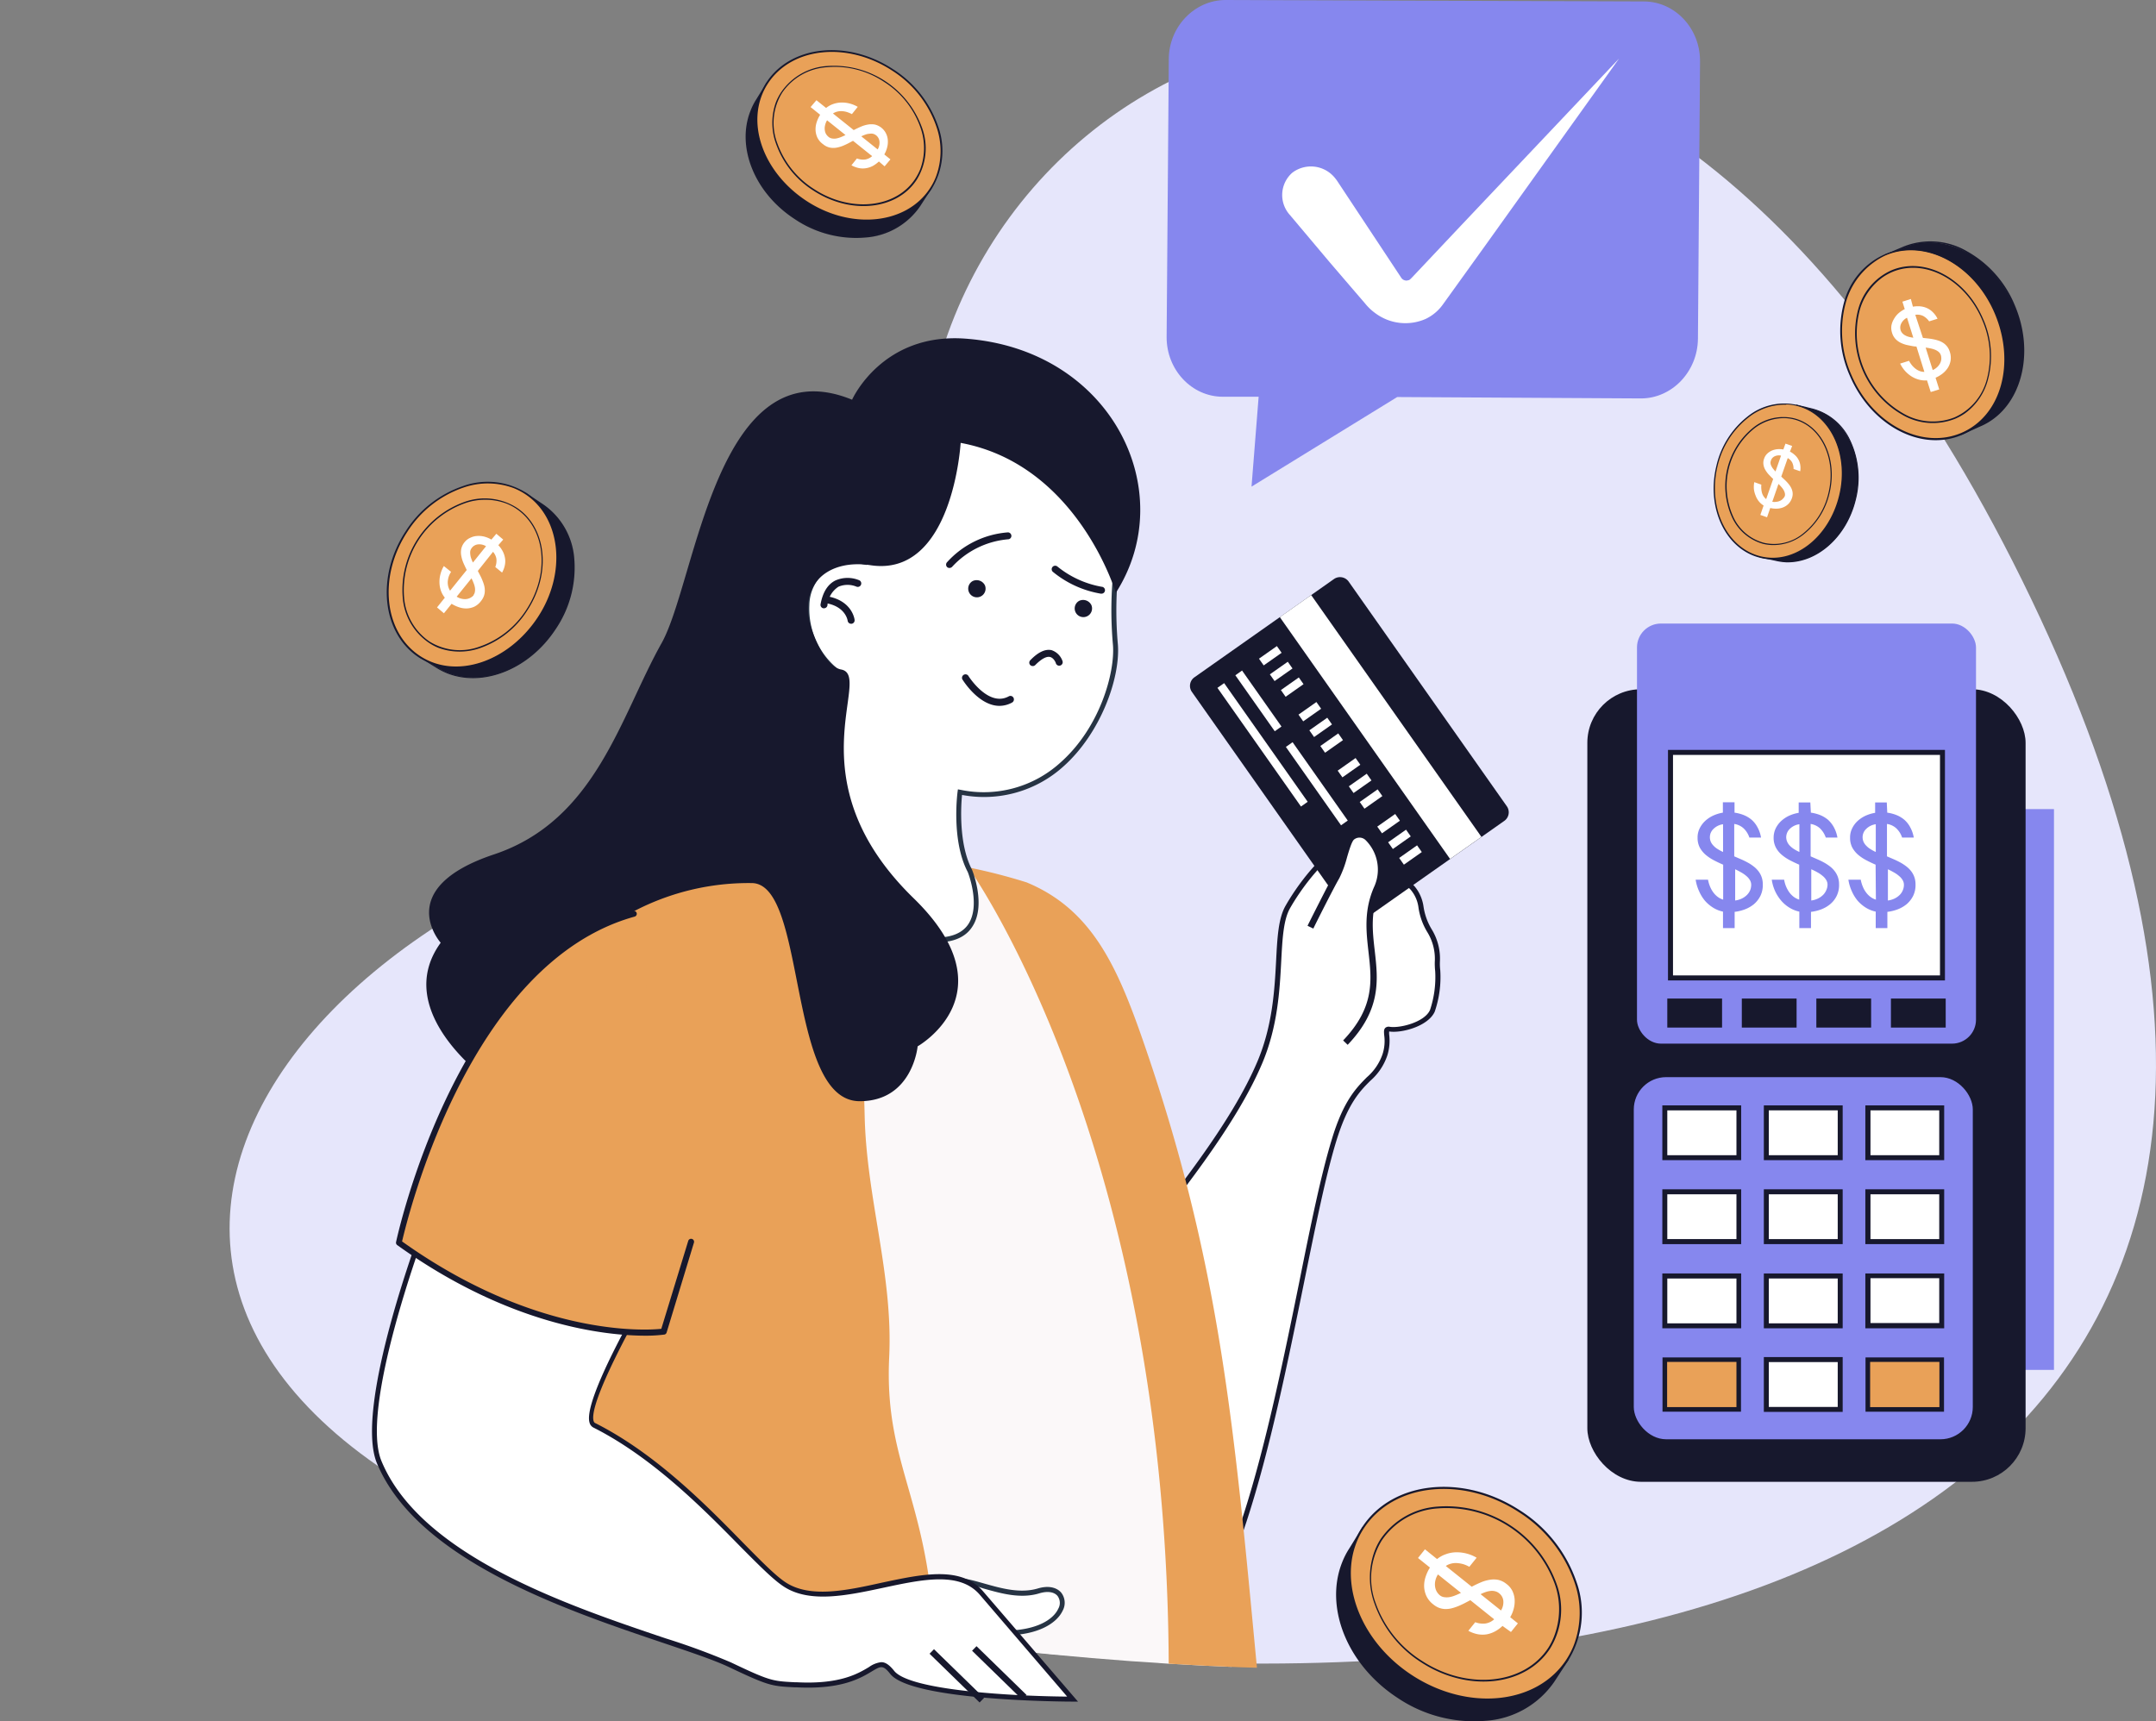 <?xml version="1.0" encoding="utf-8"?>
<svg xmlns="http://www.w3.org/2000/svg" id="Layer_1" viewBox="0 0 370 295.48">
  <rect x="0" y="0" width="370" height="295.48" fill="#808080" stroke="none"/>
  <defs>
    <clipPath id="clip-path">
      <path d="M76.64,52.72c-13.43,60.74,15.1,54.94-42,81.61C-39.69,169,6.2,264,167.05,282.56c148.06,17.13,227.87-19.32,160.3-160.22S92-16.69,76.64,52.72Z" style="fill:none"/>
    </clipPath>
  </defs>
  <path d="M72.32,112.21c-3.9-4.75-3.94-12.59.34-19.11s11.39-9.55,17.27-7.94l.3-.45L93.1,86.6c6.25,4.1,7.21,13.65,2.16,21.35s-14.2,10.6-20.44,6.5L72,112.7Z" style="fill:#17182d"/>
  <path d="M74.75,114.55l-2.92-1.81.34-.53c-4-4.9-3.82-12.77.39-19.17s11.27-9.63,17.32-8l.31-.49,3,2a12.43,12.43,0,0,1,5.37,9.41A18.79,18.79,0,0,1,95.36,108c-4.56,6.95-12.48,10-18.6,7.59A11.67,11.67,0,0,1,74.75,114.55ZM90,85.3l-.08,0c-6-1.64-13,1.6-17.15,7.89s-4.3,14.14-.34,19l0,.07-.3.47,2.72,1.69c6.18,4,15.28,1.15,20.29-6.48A18.57,18.57,0,0,0,98.3,95.94,12.16,12.16,0,0,0,93,86.7l-2.78-1.83Z" style="fill:#17182d"/>
  <path d="M69.78,91.21c-5,7.7-4,17.39,2.21,21.49s15.35,1,20.4-6.64,4.08-17.25-2.16-21.35S74.83,83.52,69.78,91.21Z" style="fill:#e9a158"/>
  <path d="M73.89,113.85a11.55,11.55,0,0,1-2-1c-6.36-4.17-7.37-13.9-2.26-21.68h0a18.83,18.83,0,0,1,9.85-7.74A12.46,12.46,0,0,1,90.3,84.59c6.3,4.14,7.29,13.8,2.21,21.55C87.91,113.14,80,116.27,73.89,113.85ZM88.17,83.79a12.69,12.69,0,0,0-8.57-.12,18.54,18.54,0,0,0-9.7,7.62h0c-5,7.65-4.05,17.21,2.17,21.3s15.17,1,20.2-6.61,4-17.1-2.12-21.15A11,11,0,0,0,88.17,83.79Z" style="fill:#17182d"/>
  <path d="M71.79,92.55c-4.14,6.31-3.3,14.28,1.82,17.65s12.61.86,16.75-5.46,3.36-14.17-1.77-17.54S75.94,86.23,71.79,92.55Z" style="fill:#e9a158"/>
  <path d="M73.55,110.29a10.31,10.31,0,0,1-4.44-7.8A16.06,16.06,0,0,1,79.79,86.13a10.24,10.24,0,0,1,8.86,1c5.18,3.4,6,11.34,1.81,17.7a15.68,15.68,0,0,1-8.07,6.41,10.48,10.48,0,0,1-7.19-.06A8.63,8.63,0,0,1,73.55,110.29Zm6.31-23.94a15.86,15.86,0,0,0-10.52,16.12,10.12,10.12,0,0,0,4.34,7.63,9.85,9.85,0,0,0,8.64.89,15.47,15.47,0,0,0,8-6.32c4.1-6.25,3.32-14-1.75-17.37a9.27,9.27,0,0,0-1.62-.85A10.46,10.46,0,0,0,79.86,86.35Z" style="fill:#17182d"/>
  <path d="M85.52,93.58a4.69,4.69,0,0,1,.73,1,3.91,3.91,0,0,1,.4,1.13,3.28,3.28,0,0,1,0,1.25,4.11,4.11,0,0,1-.49,1.32L85,97.33a3,3,0,0,0,.19-1.41,2.4,2.4,0,0,0-.58-1.2L82,98l.45.87a7.61,7.61,0,0,1,.39.88,5.86,5.86,0,0,1,.28.87,3.53,3.53,0,0,1,.08.86,2.66,2.66,0,0,1-.16.84,3,3,0,0,1-.47.82,3.24,3.24,0,0,1-1.18,1,3.43,3.43,0,0,1-1.32.3,3.88,3.88,0,0,1-1.34-.22,5.78,5.78,0,0,1-1.23-.58l-1.32,1.63L75,104.26l1.34-1.67a4,4,0,0,1-.67-1.19,4.54,4.54,0,0,1-.25-1.37,5.09,5.09,0,0,1,.16-1.44,5.34,5.34,0,0,1,.59-1.43l1.24,1A3.74,3.74,0,0,0,77,99a3.82,3.82,0,0,0-.16.86,3,3,0,0,0,.08.8,2.5,2.5,0,0,0,.32.73l2.86-3.55c-.21-.41-.4-.82-.58-1.23a5.56,5.56,0,0,1-.36-1.21,3.16,3.16,0,0,1,0-1.19,2.7,2.7,0,0,1,.57-1.15,2.56,2.56,0,0,1,1-.76A3,3,0,0,1,81.87,92a4,4,0,0,1,1.24.11,4.64,4.64,0,0,1,1.22.51l.85-1,1.18,1ZM81,94a1.5,1.5,0,0,0-.29.56,2,2,0,0,0,0,.61,2.91,2.91,0,0,0,.15.67,6.94,6.94,0,0,0,.3.72l2.25-2.8a2.2,2.2,0,0,0-1.35-.32A1.53,1.53,0,0,0,81,94Zm.25,8.15a1.19,1.19,0,0,0,.25-.59,2.15,2.15,0,0,0,0-.71,3.59,3.59,0,0,0-.23-.78,6.33,6.33,0,0,0-.36-.8l-2.54,3.15a2.73,2.73,0,0,0,.84.35,2.43,2.43,0,0,0,.8.06,2,2,0,0,0,.7-.21A2,2,0,0,0,81.29,102.17Z" style="fill:#fff"/>
  <path d="M159.9,66.87c-13.43,60.74-11.25,56.26-68.4,82.93C17.22,184.47,6.2,264,167.05,282.56c148.06,17.13,249.11-38.84,181.54-179.73S175.25-2.55,159.9,66.87Z" style="fill:#e6e6fb"/>
  <g style="clip-path:url(#clip-path)">
    <path d="M245.31,159.72c-1.87-3.15-1.07-4.65-2.36-6.6s-2.28-2.18-7.85-1a13.37,13.37,0,0,0-6,2.82s2.11-5.68,5.83-6.73c3.41-1,8.79-4.4,8.06-7.81-.45-2-5.76,1.13-8.09,2-6.23,2.37-11.17,8.52-13.89,13.31s-.1,15.51-4.78,26.62c-7.2,17.11-28.27,38.48-39.42,55.45-5.75,8.73,8.87,48.23,21.86,45.54,17-3.51,23.68-66,30.29-87.58,3.37-11,7.13-9.63,8.76-14.7.94-2.93-.4-4.57.76-4.39,1.86.29,6.3-.77,7.37-3.16a18.24,18.24,0,0,0,.92-6.86C246.47,164.8,247.19,162.88,245.31,159.72Z" style="fill:#fff"/>
    <path d="M197.35,283.87c-3.73,0-7.72-3-11.65-8.8-7.54-11.09-13.39-31.29-9.28-37.54,4.24-6.45,9.8-13.4,15.7-20.76,9.46-11.82,19.24-24.05,23.69-34.61,2.6-6.19,2.93-12.34,3.19-17.28.2-3.87.37-7.21,1.61-9.39,1.38-2.44,6.49-10.6,14.11-13.5.52-.2,1.22-.53,2-.88,2.84-1.33,4.93-2.23,6-1.68a1.17,1.17,0,0,1,.64.85c.85,3.91-5.12,7.4-8.36,8.31-2.32.66-4,3.31-4.87,5a14.88,14.88,0,0,1,4.87-1.93c5.61-1.16,6.85-1,8.3,1.21a7,7,0,0,1,1,2.77,10.5,10.5,0,0,0,1.39,3.86,9.64,9.64,0,0,1,1.42,5.57,8.93,8.93,0,0,0,.06,1.48,18.28,18.28,0,0,1-.95,7.1c-1.14,2.54-5.75,3.73-7.82,3.4h0a3.45,3.45,0,0,0,0,.53,8.45,8.45,0,0,1-.31,3.57,10,10,0,0,1-2.94,4.38c-1.71,1.71-3.83,3.84-5.82,10.32-1.78,5.8-3.53,14.42-5.56,24.4-5.52,27.11-12.39,60.85-25.05,63.47A7.18,7.18,0,0,1,197.35,283.87Zm44.57-143.75c-1.11,0-3.33,1-4.87,1.77-.76.35-1.47.69-2,.9-7.35,2.79-12.32,10.75-13.67,13.12-1.13,2-1.3,5.25-1.5,9-.26,5-.59,11.24-3.25,17.57-4.5,10.67-14.32,22.95-23.82,34.81-5.88,7.35-11.43,14.29-15.65,20.7-3.58,5.45,1.36,24.94,9.27,36.59,4.15,6.12,8.47,9.06,12.15,8.3,12.12-2.5,19.21-37.35,24.39-62.8,2-10,3.79-18.65,5.58-24.48,2-6.69,4.26-8.9,6-10.67a9.18,9.18,0,0,0,2.72-4,7.36,7.36,0,0,0,.28-3.23c-.05-.58-.09-1,.2-1.28a.89.89,0,0,1,.76-.17c1.74.27,6-.79,6.91-2.91a17.81,17.81,0,0,0,.88-6.62,12.32,12.32,0,0,1-.07-1.61,8.74,8.74,0,0,0-1.3-5.14h0a11.19,11.19,0,0,1-1.49-4.13,5.86,5.86,0,0,0-.86-2.45c-1.13-1.73-1.9-2-7.4-.86a13.13,13.13,0,0,0-5.83,2.72L228,156.46l.63-1.7c.09-.24,2.23-5.89,6.11-7,3.59-1,8.39-4.37,7.76-7.31a.33.33,0,0,0-.19-.26A.92.92,0,0,0,241.92,140.12Z" style="fill:#17182d"/>
    <path d="M231.69,157.32l-27.14-38.55a1.8,1.8,0,0,1,.44-2.52l23.94-16.86a1.82,1.82,0,0,1,2.52.44l27.14,38.56a1.8,1.8,0,0,1-.44,2.52l-23.94,16.85A1.8,1.8,0,0,1,231.69,157.32Z" style="fill:#17182d"/>
    <rect height="6.58" style="fill:#fff" transform="rotate(54.86 236.941 124.777)" width="50.76" x="211.57" y="121.5"/>
    <rect height="3.76" style="fill:#fff" transform="rotate(54.86 228.541 127.535)" width="1.41" x="227.84" y="125.67"/>
    <rect height="3.76" style="fill:#fff" transform="rotate(54.87 226.648 124.843)" width="1.41" x="225.95" y="122.97"/>
    <rect height="3.76" style="fill:#fff" transform="rotate(54.85 224.768 122.186)" width="1.41" x="224.05" y="120.28"/>
    <rect height="3.76" style="fill:#fff" transform="rotate(54.88 219.88 115.233)" width="1.41" x="219.18" y="113.37"/>
    <rect height="3.76" style="fill:#fff" transform="rotate(54.88 217.99 112.559)" width="1.41" x="217.29" y="110.67"/>
    <rect height="3.76" style="fill:#fff" transform="rotate(54.85 221.772 117.92)" width="1.41" x="221.08" y="116.06"/>
    <rect height="3.76" style="fill:#fff" transform="rotate(54.84 242.066 146.745)" width="1.41" x="241.37" y="144.88"/>
    <rect height="3.76" style="fill:#fff" transform="rotate(54.85 240.168 144.061)" width="1.41" x="239.47" y="142.19"/>
    <rect height="3.76" style="fill:#fff" transform="rotate(54.88 238.294 141.396)" width="1.41" x="237.58" y="139.5"/>
    <rect height="3.76" style="fill:#fff" transform="rotate(54.88 233.413 134.467)" width="1.41" x="232.71" y="132.58"/>
    <rect height="3.76" style="fill:#fff" transform="rotate(54.84 231.513 131.756)" width="1.41" x="230.82" y="129.89"/>
    <rect height="3.76" style="fill:#fff" transform="rotate(54.85 235.306 137.143)" width="1.41" x="234.6" y="135.28"/>
    <rect height="1.41" style="fill:#fff" transform="rotate(54.86 215.965 120.293)" width="11.75" x="210.1" y="119.6"/>
    <rect height="1.41" style="fill:#fff" transform="rotate(54.86 225.981 134.526)" width="16.45" x="217.76" y="133.82"/>
    <rect height="1.41" style="fill:#fff" transform="rotate(54.86 216.676 127.836)" width="24.91" x="204.23" y="127.14"/>
    <path d="M149.45,149.07c-32.43,0-46.91,7.36-55.24,19.24-23,32.76-11.19,94.17-11.27,118.8l128.45-.55c-1.08-41.87-5.69-70.3-19.14-109C185.52,158.23,187.22,149.07,149.45,149.07Z" style="fill:#fbf8f9"/>
    <path d="M152.6,232.89c.67-14.12-3.89-27.17-4.21-41.3-.26-11.39-.94-21.24-7.7-30.82a15.21,15.21,0,0,1-2-12.4c-25.66,2.27-37.1,9.44-44.46,19.94-23,32.76-16.26,94.17-16.34,118.8h82.62C160.49,257.86,151.64,252.79,152.6,232.89Z" style="fill:#e9a158"/>
    <path d="M176.18,151.46a96.91,96.91,0,0,0-10-2.57s34.39,47.66,34.39,138.22h15.22c-3.93-41.43-6.23-69.92-19.67-108.59C191.68,165.76,187.3,156.06,176.18,151.46Z" style="fill:#e9a158"/>
    <path d="M161,72.87c-10.56,4.1-12.63,23.61-12.63,23.61-5.41-1-9.54,1.84-9.91,7.33a13.66,13.66,0,0,0,5.28,11.52,203.46,203.46,0,0,1-8.69,32.8s9,13.22,25.57,13.22c10.61,0,5.82-11.89,5.82-11.89-2.8-5.31-1.71-13.52-1.71-13.52,18.71,3.48,27.3-16.51,26.7-25.23A70.28,70.28,0,0,1,192,94C193.57,80.42,171.57,68.77,161,72.87Z" style="fill:#fff"/>
    <path d="M160.64,161.77c-16.6,0-25.82-13.27-25.92-13.41l-.12-.18.08-.21a202.82,202.82,0,0,0,8.61-32.46,13.93,13.93,0,0,1-5.23-11.73,8.36,8.36,0,0,1,3-6.27A9,9,0,0,1,148,96c.39-3,2.94-19.67,12.85-23.51h0c6-2.33,15.75.15,23.2,5.9,5.93,4.58,9,10.3,8.35,15.71l-.18,1.54a65.78,65.78,0,0,0-.37,15.05c.4,5.8-3,15.19-9.32,20.84a20.31,20.31,0,0,1-17.43,4.92c-.17,1.75-.62,8.38,1.71,12.83.12.29,2.48,6.23,0,9.86C165.67,160.88,163.58,161.77,160.64,161.77Zm-25.09-13.71c1.14,1.56,10,12.87,25.09,12.87,2.64,0,4.5-.77,5.52-2.27,2.19-3.26-.07-9-.09-9-2.81-5.33-1.78-13.39-1.74-13.73l.06-.44.44.08A19.57,19.57,0,0,0,182,130.88c6.77-6,9.36-15.41,9-20.15a66.49,66.49,0,0,1,.37-15.2l.18-1.54c.59-5.1-2.34-10.55-8-14.94-7.12-5.49-16.73-8-22.38-5.79h0c-10.19,4-12.34,23.07-12.36,23.26l-.05.46-.45-.08a8.27,8.27,0,0,0-6.69,1.28,7.5,7.5,0,0,0-2.72,5.65A13.33,13.33,0,0,0,144,115l.22.15-.05.27A208.84,208.84,0,0,1,135.55,148.06Z" style="fill:#273444"/>
    <path d="M173,91.38a15.65,15.65,0,0,0-10.46,5.11.6.6,0,0,0,0,.85.59.59,0,0,0,.4.15.65.65,0,0,0,.45-.19,14.77,14.77,0,0,1,9.6-4.73.59.59,0,0,0,.58-.61A.62.62,0,0,0,173,91.38Z" style="fill:#17182d"/>
    <path d="M189.07,100.72a16.7,16.7,0,0,1-7.62-3.49.6.6,0,0,0-.79.9,17.56,17.56,0,0,0,8.24,3.77H189a.59.59,0,0,0,.08-1.18Z" style="fill:#17182d"/>
    <path d="M180.47,111.6c-1.09-.24-2.32.34-3.65,1.72a.59.59,0,0,0,0,.85.65.65,0,0,0,.42.16.61.61,0,0,0,.43-.18c1-1,1.88-1.53,2.53-1.38s1,1,1,1.07a.6.6,0,1,0,1.13-.4A3,3,0,0,0,180.47,111.6Z" style="fill:#17182d"/>
    <path d="M166.92,99.74a1.49,1.49,0,1,0,2.11.74A1.58,1.58,0,0,0,166.92,99.74Z" style="fill:#17182d"/>
    <path d="M185.19,103.14a1.49,1.49,0,1,0,2.11.73A1.58,1.58,0,0,0,185.19,103.14Z" style="fill:#17182d"/>
    <path d="M173.11,119.53c-3.47,1.89-6.83-3.38-6.87-3.43a.6.6,0,1,0-1,.64c.13.21,2.81,4.42,6.28,4.42a4.54,4.54,0,0,0,2.17-.57.61.61,0,0,0,.24-.82A.59.59,0,0,0,173.11,119.53Z" style="fill:#17182d"/>
    <path d="M143.34,99.65c-1.3.67-2.14,2-2.52,4.07a.59.59,0,0,0,.48.69h.1a.6.6,0,0,0,.6-.49,4.21,4.21,0,0,1,1.89-3.21,4,4,0,0,1,3.12,0,.6.6,0,0,0,.49-1.09A5.18,5.18,0,0,0,143.34,99.65Z" style="fill:#17182d"/>
    <path d="M142,102.36a.6.6,0,0,0-.21,1.18c3.31.59,3.66,2.9,3.68,3a.6.6,0,0,0,.59.53h.07a.59.59,0,0,0,.53-.66C146.66,106.29,146.25,103.11,142,102.36Z" style="fill:#17182d"/>
    <path d="M165.7,58.13c-14.35-1.07-19.47,10.48-19.47,10.48-23.32-9.53-26.73,31.16-32.69,41.78-7.1,12.66-11.27,30.43-28.77,36.27s-9.14,15.16-9.14,15.16c-8.75,12.05,8.61,24,8.61,24s8.36-17.66,17.79-25A42.44,42.44,0,0,1,129,151.58c9.52,0,6,37.44,18.54,37.44,9.08,0,9.94-9.42,9.94-9.42s16.1-9.08-.7-25.43c-20.95-20.41-6.78-38.2-12.43-39.25-2.58-.48-4.7-5.34-5.33-7.83-1.78-7,3.24-11.14,10.38-10.07,14.14,2.14,15.46-21,15.46-21,20.1,3.73,26.63,25.74,26.63,25.74C202.6,84.41,190.82,60,165.7,58.13Z" style="fill:#17182d"/>
    <path d="M232,143.67c-1,.73-1.64,5-2.66,6.79s-4.48,8.68-4.48,8.68l6,19.83c9.61-10.06,1.16-17.11,5.5-26.7C238.35,147.72,234.72,141.53,232,143.67Z" style="fill:#fff"/>
    <path d="M235,143.38a2.54,2.54,0,0,0-3.32-.14c-.63.48-1,1.71-1.61,3.68a17.68,17.68,0,0,1-1.19,3.26c-1,1.75-4.35,8.44-4.49,8.73l1,.48c0-.07,3.46-6.95,4.46-8.66a18.23,18.23,0,0,0,1.3-3.5c.35-1.2.84-2.84,1.23-3.13a1.49,1.49,0,0,1,2,.13,7.14,7.14,0,0,1,1.52,7.82c-1.87,4.11-1.45,7.77-1.05,11.32.56,4.9,1.09,9.53-4.35,15.22l.78.75c5.79-6.06,5.21-11.16,4.65-16.1-.41-3.55-.79-6.9.95-10.75C238.29,149.17,237,145,235,143.38Z" style="fill:#17182d"/>
  </g>
  <path d="M178.23,273.06c-6.09,1.81-12.75-3.36-16.27-1.3-2.89,1.68-1.87,8.48,10.29,8.53S184.31,271.26,178.23,273.06Z" style="fill:#fff"/>
  <path d="M172.35,280.71h-.1c-9.72,0-11.59-4.17-11.93-5.44a3.37,3.37,0,0,1,1.43-3.88c1.85-1.08,4.32-.38,7.19.43s6.13,1.74,9.16.84h0c1.7-.51,3.15-.26,4,.69a2.83,2.83,0,0,1,.27,3.12C181.41,278.53,178.29,280.71,172.35,280.71Zm-8.32-9a3.63,3.63,0,0,0-1.86.43,2.55,2.55,0,0,0-1,2.93c.62,2.31,3.86,4.79,11.12,4.82h.09c5.54,0,8.4-1.93,9.23-3.75a2,2,0,0,0-.14-2.22c-.59-.68-1.72-.84-3.09-.43-3.27,1-6.66,0-9.64-.84A19.23,19.23,0,0,0,164,271.69Z" style="fill:#273444"/>
  <path d="M168.4,273.45c-6.88-8-24.59,4.36-33.69-1.43-5.35-3.4-17.36-19.65-32.78-27.4-3.32-1.67,10-24.12,10-24.12-14.59-11.77-38.75-10.92-38.75-10.92S61,241.28,65.07,251c8.81,21.22,49.1,29.5,60.17,34.78,7,3.3,7.24,3.24,11.54,3.46,13.71.71,13-6.27,16.32-2.14,3.61,4.53,31,4.59,31,4.59S175.29,281.42,168.4,273.45Z" style="fill:#fff"/>
  <path d="M185,292.08h-.93c-1.13,0-27.6-.11-31.29-4.75-1.25-1.58-1.62-1.36-3.17-.43-1.95,1.17-5.21,3.12-12.84,2.73l-.33,0c-4-.2-4.51-.23-11.37-3.49-2.47-1.17-6.51-2.53-11.18-4.11-16.85-5.68-42.3-14.26-49.21-30.88-4-9.73,7.6-40.4,8.1-41.71l.1-.26h.29c.24,0,24.48-.71,39,11l.29.23-.19.32c-3.2,5.4-11.31,20.08-10.4,23.18.08.26.2.32.24.34,10.29,5.17,19,14,25.35,20.5,3.19,3.24,5.7,5.8,7.46,6.92,4.18,2.66,10.39,1.33,16.4,0,7-1.49,13.61-2.91,17.38,1.47,6.89,8,15.66,18.2,15.66,18.2Zm-33.75-6.77c.66,0,1.33.4,2.2,1.49,2.66,3.34,20.06,4.34,29.69,4.42-2.1-2.45-9.25-10.78-15-17.49h0c-3.45-4-9.82-2.63-16.56-1.19-6.18,1.32-12.57,2.68-17-.16-1.84-1.17-4.39-3.76-7.61-7-6.31-6.43-15-15.23-25.13-20.34a1.33,1.33,0,0,1-.67-.86c-1.13-3.86,8.46-20.42,10.29-23.53C97.88,210,76.2,210,73.47,210c-1.16,3.09-11.73,31.85-8,40.8,6.76,16.26,32,24.77,48.69,30.4a119.41,119.41,0,0,1,11.28,4.15c6.7,3.19,7.11,3.21,11,3.41l.33,0c7.38.38,10.49-1.49,12.36-2.61A4.46,4.46,0,0,1,151.24,285.31Z" style="fill:#17182d"/>
  <path d="M108.77,156.85c-30.35,8.4-40.3,56.46-40.3,56.46,25.35,18.18,45.44,15.3,45.44,15.3l4.69-15.43Z" style="fill:#e9a158"/>
  <path d="M110.8,229.27c-6.71,0-23.24-1.64-42.63-15.55a.51.51,0,0,1-.2-.52c.1-.48,10.37-48.46,40.66-56.85a.54.54,0,0,1,.63.36.5.5,0,0,1-.36.63C80.51,165.2,70,208.87,69,213.09c23,16.4,41.83,15.29,44.49,15L118.11,213a.51.51,0,0,1,.64-.34.51.51,0,0,1,.34.64l-4.69,15.43a.49.49,0,0,1-.41.35A24.83,24.83,0,0,1,110.8,229.27Z" style="fill:#17182d"/>
  <rect height="11.99" style="fill:#17182d" transform="rotate(-45.73 171.503 287.137)" width="1.09" x="170.95" y="281.14"/>
  <rect height="11.99" style="fill:#17182d" transform="rotate(-45.75 164.187 287.656)" width="1.09" x="163.65" y="281.67"/>
  <rect height="96.26" style="fill:#8687ee" width="7.74" x="344.75" y="138.88"/>
  <rect height="136.04" rx="9.2" style="fill:#17182d" width="75.21" x="272.41" y="118.31"/>
  <rect height="62.16" rx="5.55" style="fill:#8687ee" width="58.18" x="280.38" y="184.89"/>
  <rect height="8.55" style="fill:#fff" width="12.68" x="285.7" y="190.16"/>
  <path d="M298.81,199.14H285.28v-9.4h13.53Zm-12.68-.85H298v-7.7H286.13Z" style="fill:#17182d"/>
  <rect height="8.55" style="fill:#fff" width="12.68" x="303.12" y="190.16"/>
  <path d="M316.23,199.14H302.7v-9.4h13.53Zm-12.68-.85h11.83v-7.7H303.55Z" style="fill:#17182d"/>
  <rect height="8.55" style="fill:#fff" width="12.68" x="320.54" y="190.16"/>
  <path d="M333.65,199.14H320.12v-9.4h13.53ZM321,198.29H332.8v-7.7H321Z" style="fill:#17182d"/>
  <rect height="8.55" style="fill:#fff" width="12.68" x="285.7" y="218.97"/>
  <path d="M298.81,228H285.28v-9.41h13.53Zm-12.68-.85H298v-7.7H286.13Z" style="fill:#17182d"/>
  <rect height="8.55" style="fill:#fff" width="12.68" x="303.12" y="218.97"/>
  <path d="M316.23,228H302.7v-9.41h13.53Zm-12.68-.85h11.83v-7.7H303.55Z" style="fill:#17182d"/>
  <rect height="8.55" style="fill:#fff" width="12.68" x="320.54" y="218.97"/>
  <path d="M333.65,228H320.12v-9.41h13.53ZM321,227.1H332.8v-7.7H321Z" style="fill:#17182d"/>
  <rect height="8.55" style="fill:#e9a158" width="12.68" x="285.7" y="233.37"/>
  <path d="M298.78,242.32H285.31V233h13.47Zm-12.68-.79H298v-7.76H286.1Z" style="fill:#17182d"/>
  <rect height="8.55" style="fill:#fff" width="12.68" x="303.12" y="233.37"/>
  <path d="M316.23,242.35H302.7v-9.41h13.53Zm-12.68-.85h11.83v-7.7H303.55Z" style="fill:#17182d"/>
  <rect height="8.55" style="fill:#e9a158" width="12.68" x="320.54" y="233.37"/>
  <path d="M333.62,242.32H320.15V233h13.47Zm-12.68-.79h11.89v-7.76H320.94Z" style="fill:#17182d"/>
  <rect height="8.55" style="fill:#fff" width="12.68" x="285.7" y="204.57"/>
  <path d="M298.81,213.55H285.28v-9.41h13.53Zm-12.68-.86H298V205H286.13Z" style="fill:#17182d"/>
  <rect height="8.55" style="fill:#fff" width="12.68" x="303.12" y="204.57"/>
  <path d="M316.23,213.55H302.7v-9.41h13.53Zm-12.68-.86h11.83V205H303.55Z" style="fill:#17182d"/>
  <rect height="8.55" style="fill:#fff" width="12.68" x="320.54" y="204.57"/>
  <path d="M333.65,213.55H320.12v-9.41h13.53ZM321,212.69H332.8V205H321Z" style="fill:#17182d"/>
  <rect height="72.11" rx="4.11" style="fill:#8687ee" width="58.18" x="280.93" y="107.03"/>
  <rect height="38.71" style="fill:#fff" width="46.67" x="286.68" y="129.15"/>
  <path d="M333.78,168.29H286.25V128.72h47.53Zm-46.67-.86h45.82V129.58H287.11Z" style="fill:#17182d"/>
  <path d="M310.77,139.49a6.92,6.92,0,0,1,1.58.41,5.14,5.14,0,0,1,1.37.82,4.9,4.9,0,0,1,1,1.28,5.77,5.77,0,0,1,.61,1.77h-2a4,4,0,0,0-1-1.59,3.06,3.06,0,0,0-1.6-.75l0,5.56,1.19.52a12.07,12.07,0,0,1,1.14.56,8,8,0,0,1,1,.66,4.19,4.19,0,0,1,.81.82,3.57,3.57,0,0,1,.54,1,3.69,3.69,0,0,1,.2,1.23,4.23,4.23,0,0,1-.41,2,4.34,4.34,0,0,1-1.1,1.41,5.43,5.43,0,0,1-1.55.9,7.53,7.53,0,0,1-1.76.43l0,2.79h-2l0-2.83a5.33,5.33,0,0,1-1.68-.67,6,6,0,0,1-1.41-1.19,7.06,7.06,0,0,1-1.05-1.62,7.25,7.25,0,0,1-.59-2h2.12a5.73,5.73,0,0,0,.34,1.18,5.3,5.3,0,0,0,.56,1,3.7,3.7,0,0,0,.76.77,3.14,3.14,0,0,0,.93.47l0-6c-.56-.24-1.1-.5-1.62-.77a7.36,7.36,0,0,1-1.39-.94,4.17,4.17,0,0,1-1-1.24,3.57,3.57,0,0,1-.38-1.66,3.74,3.74,0,0,1,.33-1.57,4.34,4.34,0,0,1,.93-1.28,5.33,5.33,0,0,1,1.37-.93,6.61,6.61,0,0,1,1.67-.51v-1.78l2,0Zm-4.23,4.22a2,2,0,0,0,.18.81,2.25,2.25,0,0,0,.46.66,3.7,3.7,0,0,0,.71.57,7.11,7.11,0,0,0,.91.49l0-4.76a2.87,2.87,0,0,0-1.66.81A2,2,0,0,0,306.54,143.71Zm7.09,8.15a1.56,1.56,0,0,0-.23-.82,2.69,2.69,0,0,0-.62-.7,5.36,5.36,0,0,0-.89-.61,11.39,11.39,0,0,0-1.05-.52l0,5.36a3.68,3.68,0,0,0,1.15-.34,3.3,3.3,0,0,0,.87-.61,2.59,2.59,0,0,0,.55-.81A2.36,2.36,0,0,0,313.63,151.86Z" style="fill:#8687ee"/>
  <path d="M323.88,139.49a6.84,6.84,0,0,1,1.57.41,5,5,0,0,1,1.37.82,4.53,4.53,0,0,1,1,1.28,5.52,5.52,0,0,1,.61,1.77h-2a3.8,3.8,0,0,0-1-1.59,3,3,0,0,0-1.6-.75l0,5.56,1.2.52c.39.17.77.36,1.14.56a7.86,7.86,0,0,1,1,.66,4.55,4.55,0,0,1,.82.82,3.57,3.57,0,0,1,.54,1,3.69,3.69,0,0,1,.2,1.23,4.23,4.23,0,0,1-.41,2,4.63,4.63,0,0,1-1.1,1.41,5.48,5.48,0,0,1-1.56.9,7.42,7.42,0,0,1-1.76.43l0,2.79h-2l0-2.83a5.33,5.33,0,0,1-1.68-.67,6.37,6.37,0,0,1-1.41-1.19,6.71,6.71,0,0,1-1-1.62,7.26,7.26,0,0,1-.6-2h2.12a5.75,5.75,0,0,0,.35,1.18,4.39,4.39,0,0,0,.56,1,3.47,3.47,0,0,0,.76.77,2.91,2.91,0,0,0,.93.47l-.05-6c-.56-.24-1.1-.5-1.61-.77a7.44,7.44,0,0,1-1.4-.94,4.51,4.51,0,0,1-1-1.24,3.57,3.57,0,0,1-.37-1.66,3.46,3.46,0,0,1,.33-1.57,4.3,4.3,0,0,1,.92-1.28,5.39,5.39,0,0,1,1.38-.93,6.61,6.61,0,0,1,1.67-.51l0-1.78,2,0Zm-4.23,4.22a2,2,0,0,0,.17.81,2.28,2.28,0,0,0,.47.66,3.41,3.41,0,0,0,.71.57,7.11,7.11,0,0,0,.91.49l0-4.76a2.87,2.87,0,0,0-1.65.81A1.94,1.94,0,0,0,319.65,143.71Zm7.09,8.15a1.57,1.57,0,0,0-.24-.82,2.69,2.69,0,0,0-.62-.7,5,5,0,0,0-.89-.61,11.2,11.2,0,0,0-1-.52l0,5.36a3.68,3.68,0,0,0,1.15-.34,3.3,3.3,0,0,0,.87-.61,2.4,2.4,0,0,0,.54-.81A2.37,2.37,0,0,0,326.74,151.86Z" style="fill:#8687ee"/>
  <path d="M297.67,139.49a6.84,6.84,0,0,1,1.57.41,5,5,0,0,1,1.37.82,4.53,4.53,0,0,1,1,1.28,5.52,5.52,0,0,1,.61,1.77h-2a3.8,3.8,0,0,0-1-1.59,3,3,0,0,0-1.6-.75l0,5.56,1.2.52c.4.17.77.36,1.14.56a7.21,7.21,0,0,1,1,.66,4.55,4.55,0,0,1,.82.82,3.57,3.57,0,0,1,.54,1,3.69,3.69,0,0,1,.2,1.23,4.23,4.23,0,0,1-.41,2,4.63,4.63,0,0,1-1.1,1.41,5.48,5.48,0,0,1-1.56.9,7.42,7.42,0,0,1-1.76.43l0,2.79h-2l0-2.83a5.33,5.33,0,0,1-1.68-.67,6.37,6.37,0,0,1-1.41-1.19,6.71,6.71,0,0,1-1-1.62,7.26,7.26,0,0,1-.6-2h2.12a5.75,5.75,0,0,0,.35,1.18,4.39,4.39,0,0,0,.56,1,3.47,3.47,0,0,0,.76.77,2.91,2.91,0,0,0,.93.47l0-6c-.57-.24-1.11-.5-1.62-.77a7.44,7.44,0,0,1-1.4-.94,4.51,4.51,0,0,1-1-1.24,3.57,3.57,0,0,1-.37-1.66,3.46,3.46,0,0,1,.33-1.57,4.49,4.49,0,0,1,.92-1.28A5.39,5.39,0,0,1,294,140a6.61,6.61,0,0,1,1.67-.51l0-1.78,2,0Zm-4.23,4.22a2,2,0,0,0,.17.81,2.28,2.28,0,0,0,.47.66,3.41,3.41,0,0,0,.71.57,7.11,7.11,0,0,0,.91.49l0-4.76a2.87,2.87,0,0,0-1.65.81A1.94,1.94,0,0,0,293.44,143.71Zm7.09,8.15a1.57,1.57,0,0,0-.24-.82,2.69,2.69,0,0,0-.62-.7,5,5,0,0,0-.89-.61,11.2,11.2,0,0,0-1-.52l0,5.36a3.68,3.68,0,0,0,1.15-.34,3.3,3.3,0,0,0,.87-.61,2.59,2.59,0,0,0,.55-.81A2.55,2.55,0,0,0,300.53,151.86Z" style="fill:#8687ee"/>
  <rect height="4.98" style="fill:#17182d" width="9.4" x="324.51" y="171.4"/>
  <rect height="4.98" style="fill:#17182d" width="9.4" x="298.92" y="171.4"/>
  <rect height="4.98" style="fill:#17182d" width="9.4" x="286.13" y="171.4"/>
  <rect height="4.98" style="fill:#17182d" width="9.4" x="311.71" y="171.4"/>
  <path d="M210.32,0l71.79.25c5.34,0,9.68,4.64,9.64,10.28l-.36,47.61c-.05,5.65-4.46,10.26-9.8,10.25l-41.81-.24-25,15.38L216,68.1l-6.15,0c-5.34,0-9.68-4.64-9.64-10.28l.37-47.62C200.57,4.6,205,0,210.32,0Z" style="fill:#8687ee"/>
  <path d="M244,45.85l-1.69,1.79c-.57.6-.51.39-.8.51a1.07,1.07,0,0,1-1-.42l-11-16.63c-.12-.18-.28-.39-.42-.56a5.29,5.29,0,0,0-7.33-.88,5.1,5.1,0,0,0-.37,7.27L228.18,45l3.43,4,1.72,2,.92,1.07A9.09,9.09,0,0,0,236,53.74a8.64,8.64,0,0,0,8.67,1,7.71,7.71,0,0,0,3-2.55l1.44-2,5.75-8,23-32.15L250.77,38.67Z" style="fill:#fff"/>
  <path d="M336.43,74c-6.11.61-12.65-3.72-15.69-10.89s-1.62-14.79,3-18.78l-.21-.5,3.17-1.34c6.88-2.91,15.36,1.59,18.95,10.07s.92,17.7-5.95,20.62l-3,1.37Z" style="fill:#17182d"/>
  <path d="M339.74,73.24l-3.14,1.42-.24-.57c-6.29.58-12.74-3.93-15.73-11s-1.74-14.72,3-18.85l-.22-.53,3.27-1.39a12.42,12.42,0,0,1,10.81.77,18.78,18.78,0,0,1,8.3,9.36c3.24,7.65,1.39,16-4,19.68A10.86,10.86,0,0,1,339.74,73.24ZM323.88,44.33l-.07.05c-4.68,4-5.9,11.72-3,18.64s9.37,11.44,15.58,10.83h.09l.22.51L339.64,73c6.81-2.89,9.45-12.07,5.89-20.47a18.52,18.52,0,0,0-8.19-9.24,12.13,12.13,0,0,0-10.6-.76l-3.06,1.3Z" style="fill:#17182d"/>
  <path d="M317.57,64.41c3.59,8.47,12.22,13,19.1,10.1s9.39-12.18,5.8-20.65-12.07-13-19-10.07S314,55.94,317.57,64.41Z" style="fill:#e9a158"/>
  <path d="M338.67,73.57a11.5,11.5,0,0,1-1.95,1.07c-7,3-15.65-1.6-19.28-10.18h0a18.81,18.81,0,0,1-1-12.48,12.46,12.46,0,0,1,7-8.32c6.93-2.93,15.52,1.61,19.13,10.15C345.87,61.52,344.06,69.85,338.67,73.57ZM321.61,45a12.69,12.69,0,0,0-4.86,7,18.53,18.53,0,0,0,.95,12.3h0c3.57,8.44,12.05,12.93,18.91,10s9.3-12,5.73-20.46-12-12.88-18.76-10A11.74,11.74,0,0,0,321.61,45Z" style="fill:#17182d"/>
  <path d="M319.79,63.47c2.95,7,10,10.69,15.69,8.3s7.72-10,4.77-17-9.92-10.66-15.57-8.27S316.85,56.52,319.79,63.47Z" style="fill:#e9a158"/>
  <path d="M335.53,71.88a10.34,10.34,0,0,1-9-.65,16.11,16.11,0,0,1-7.67-18,10.23,10.23,0,0,1,5.74-6.83c5.7-2.41,12.75,1.33,15.72,8.33A15.7,15.7,0,0,1,341.2,65a10.4,10.4,0,0,1-4.05,6A9.84,9.84,0,0,1,335.53,71.88Zm-16.4-18.55A15.83,15.83,0,0,0,326.68,71a10.08,10.08,0,0,0,8.75.64A9.86,9.86,0,0,0,341,65a15.48,15.48,0,0,0-.84-10.11c-2.92-6.89-9.83-10.57-15.41-8.21a9.27,9.27,0,0,0-1.61.88A10.39,10.39,0,0,0,319.13,53.33Z" style="fill:#17182d"/>
  <path d="M328.28,52.64a5.08,5.08,0,0,1,1.23-.06,3.6,3.6,0,0,1,1.17.3,3.21,3.21,0,0,1,1,.69,4,4,0,0,1,.83,1.14l-1.44.45a3,3,0,0,0-1.06-.94,2.31,2.31,0,0,0-1.32-.18L330,58l1,.11a9.41,9.41,0,0,1,.95.16,6.22,6.22,0,0,1,.87.25,3.55,3.55,0,0,1,.77.41,2.94,2.94,0,0,1,.61.61,2.86,2.86,0,0,1,.41.84,3.21,3.21,0,0,1,.14,1.51,3.44,3.44,0,0,1-.48,1.26,4.2,4.2,0,0,1-.93,1,5.8,5.8,0,0,1-1.17.69l.63,2-1.46.45-.64-2a3.91,3.91,0,0,1-1.36-.12,4.51,4.51,0,0,1-1.28-.55,5.38,5.38,0,0,1-1.11-.93,5.74,5.74,0,0,1-.86-1.28l1.53-.48a4.38,4.38,0,0,0,.51.78,3.56,3.56,0,0,0,.63.6,2.6,2.6,0,0,0,.71.39,2.28,2.28,0,0,0,.78.13l-1.36-4.35c-.46,0-.91-.12-1.34-.2a5,5,0,0,1-1.21-.37,3.13,3.13,0,0,1-1-.68,2.62,2.62,0,0,1-.64-1.11,2.79,2.79,0,0,1-.11-1.21A3.3,3.3,0,0,1,325,54.8a4,4,0,0,1,.78-1,4.93,4.93,0,0,1,1.1-.74l-.4-1.28,1.45-.46Zm-2.12,4a1.42,1.42,0,0,0,.3.54,1.79,1.79,0,0,0,.48.38,2.85,2.85,0,0,0,.64.26,7.52,7.52,0,0,0,.77.15l-1.08-3.43a2.21,2.21,0,0,0-1,1A1.54,1.54,0,0,0,326.16,56.61Zm6.91,4.32a1.21,1.21,0,0,0-.35-.54,2.25,2.25,0,0,0-.6-.37,4.45,4.45,0,0,0-.78-.24q-.42-.09-.87-.15l1.21,3.86a2.57,2.57,0,0,0,.76-.5,2.44,2.44,0,0,0,.49-.63,2,2,0,0,0,.22-.7A2,2,0,0,0,333.07,60.93Z" style="fill:#fff"/>
  <path d="M302.23,95.14c-4.22-2.53-6.37-8.44-4.89-14.51s6-10.28,10.9-10.65l.1-.42,2.68.65c5.82,1.41,9.12,8.36,7.39,15.53s-7.87,11.84-13.69,10.43l-2.6-.56Z" style="fill:#17182d"/>
  <path d="M304.7,96.26,302,95.68l.11-.49c-4.32-2.63-6.32-8.62-4.88-14.58s5.92-10.31,10.92-10.72l.11-.45,2.77.68a9.93,9.93,0,0,1,6.59,5.65,15.08,15.08,0,0,1,.87,10c-1.57,6.48-6.72,10.93-12,10.75A10.12,10.12,0,0,1,304.7,96.26Zm3.61-26.19h-.07c-4.94.37-9.39,4.72-10.81,10.58s.56,11.84,4.85,14.41l.06,0-.1.43,2.5.54c5.76,1.4,11.85-3.24,13.57-10.35a14.81,14.81,0,0,0-.85-9.86A9.75,9.75,0,0,0,311,70.3l-2.59-.63Z" style="fill:#17182d"/>
  <path d="M294.66,80c-1.74,7.17,1.64,14.21,7.46,15.63s11.87-3.35,13.6-10.52S314.16,71,308.34,69.56,296.39,72.81,294.66,80Z" style="fill:#e9a158"/>
  <path d="M303.86,96a8.12,8.12,0,0,1-1.76-.25c-5.93-1.43-9.31-8.5-7.55-15.76h0a15,15,0,0,1,5.35-8.49,10,10,0,0,1,8.47-2c5.86,1.42,9.22,8.45,7.46,15.67C314.25,91.64,309.11,96.14,303.86,96Zm2.68-26.54a10.09,10.09,0,0,0-6.5,2.22A14.84,14.84,0,0,0,294.76,80h0c-1.73,7.13,1.59,14.08,7.39,15.49s11.74-3.3,13.47-10.44-1.56-14-7.31-15.39A8.21,8.21,0,0,0,306.54,69.42Z" style="fill:#17182d"/>
  <path d="M296.54,80.44c-1.43,5.89,1.35,11.68,6.13,12.83s9.74-2.74,11.17-8.63-1.29-11.6-6.07-12.76S298,74.55,296.54,80.44Z" style="fill:#e9a158"/>
  <path d="M302.65,93.37a8.3,8.3,0,0,1-5.46-4.7,12.89,12.89,0,0,1,3.65-15.23,8.21,8.21,0,0,1,7-1.65c4.82,1.17,7.57,6.94,6.13,12.87a12.6,12.6,0,0,1-4.36,7,8.34,8.34,0,0,1-5.45,1.9A8.12,8.12,0,0,1,302.65,93.37ZM301,73.59a12.71,12.71,0,0,0-3.6,15,8.05,8.05,0,0,0,5.33,4.59,7.85,7.85,0,0,0,6.76-1.65,12.38,12.38,0,0,0,4.3-6.91c1.41-5.83-1.28-11.5-6-12.65a8,8,0,0,0-1.46-.2A8.34,8.34,0,0,0,301,73.59Z" style="fill:#17182d"/>
  <path d="M307.18,77.52a3.54,3.54,0,0,1,.81.56,2.71,2.71,0,0,1,.61.74,2.64,2.64,0,0,1,.34.94,3.31,3.31,0,0,1,0,1.13l-1.14-.39a2.41,2.41,0,0,0-.24-1.12,1.89,1.89,0,0,0-.76-.75l-1.11,3.18.58.54a6.82,6.82,0,0,1,.53.55,3.86,3.86,0,0,1,.44.58,2.6,2.6,0,0,1,.3.63,2.25,2.25,0,0,1,.11.68,2.2,2.2,0,0,1-.14.74,2.54,2.54,0,0,1-.63,1,2.7,2.7,0,0,1-.92.58,3.18,3.18,0,0,1-1.07.2,4.39,4.39,0,0,1-1.09-.11l-.55,1.59-1.15-.4.56-1.62a3.15,3.15,0,0,1-.82-.72,3.46,3.46,0,0,1-.56-1A4.15,4.15,0,0,1,301,84a4.36,4.36,0,0,1,.06-1.24l1.21.43a3.73,3.73,0,0,0,0,.74,3.68,3.68,0,0,0,.12.69,2.13,2.13,0,0,0,.28.59,1.88,1.88,0,0,0,.43.46l1.2-3.45c-.27-.26-.52-.51-.76-.77a4.52,4.52,0,0,1-.6-.82,2.52,2.52,0,0,1-.31-.91,2.07,2.07,0,0,1,.12-1,2.15,2.15,0,0,1,.51-.83,2.91,2.91,0,0,1,.79-.54,3.37,3.37,0,0,1,1-.25,4.11,4.11,0,0,1,1,.05l.36-1,1.15.4Zm-3.27,1.55a1,1,0,0,0-.06.49A1.23,1.23,0,0,0,304,80a2,2,0,0,0,.29.46,5.74,5.74,0,0,0,.41.47l.95-2.72a1.68,1.68,0,0,0-1.11.12A1.2,1.2,0,0,0,303.91,79.07Zm2.39,6.08a1,1,0,0,0,0-.52,1.89,1.89,0,0,0-.21-.52,3.13,3.13,0,0,0-.39-.53,5.84,5.84,0,0,0-.49-.51l-1.06,3.06a2,2,0,0,0,.72,0,1.72,1.72,0,0,0,.62-.17,1.38,1.38,0,0,0,.48-.35A1.48,1.48,0,0,0,306.3,85.15Z" style="fill:#fff"/>
  <path d="M132.16,14.58c4.73-3.91,12.58-4,19.1.28s9.59,11.36,8,17.25l.46.29-1.88,2.89c-4.08,6.25-13.63,7.25-21.34,2.22s-10.65-14.17-6.57-20.42l1.74-2.83Z" style="fill:#17182d"/>
  <path d="M129.82,17l1.8-2.92.53.34c4.89-4,12.76-3.86,19.18.32S161,26,159.39,32.06l.48.31-1.94,3a12.42,12.42,0,0,1-9.4,5.4,18.79,18.79,0,0,1-12.11-3.14c-7-4.53-10.06-12.45-7.64-18.57A11,11,0,0,1,129.82,17Zm29.3,15.14,0-.08c1.62-6-1.64-13-7.94-17.12s-14.16-4.27-19-.29l-.06.06-.47-.31L130,17.15c-4,6.19-1.11,15.28,6.53,20.27a18.65,18.65,0,0,0,12,3.1,12.19,12.19,0,0,0,9.22-5.3l1.82-2.78Z" style="fill:#17182d"/>
  <path d="M153.14,12c-7.71-5-17.4-4-21.48,2.28s-1,15.35,6.71,20.37,17.26,4,21.34-2.23S160.85,17,153.14,12Z" style="fill:#e9a158"/>
  <path d="M130.52,16.16a10.91,10.91,0,0,1,1-2c4.15-6.37,13.88-7.41,21.68-2.32h0A18.84,18.84,0,0,1,161,21.69a12.43,12.43,0,0,1-1.15,10.79c-4.12,6.31-13.78,7.33-21.54,2.27C131.28,30.18,128.12,22.25,130.52,16.16Zm30.1,14.18a12.64,12.64,0,0,0,.09-8.57,18.51,18.51,0,0,0-7.65-9.68h0c-7.67-5-17.21-4-21.28,2.25s-1,15.17,6.66,20.17,17.12,4,21.15-2.18A10.44,10.44,0,0,0,160.62,30.34Z" style="fill:#17182d"/>
  <path d="M151.82,14c-6.34-4.13-14.3-3.27-17.65,1.87s-.82,12.61,5.51,16.73,14.18,3.31,17.53-1.83S158.15,18.12,151.82,14Z" style="fill:#e9a158"/>
  <path d="M134.07,15.81a10.32,10.32,0,0,1,7.79-4.47A16.11,16.11,0,0,1,158.26,22a10.23,10.23,0,0,1-.95,8.87c-3.38,5.18-11.32,6-17.69,1.86a15.71,15.71,0,0,1-6.44-8.05,10.49,10.49,0,0,1,0-7.19A9.19,9.19,0,0,1,134.07,15.81ZM158,22a15.26,15.26,0,0,0-6.28-7.95,15.2,15.2,0,0,0-9.86-2.51,10.07,10.07,0,0,0-7.62,4.36,9.82,9.82,0,0,0-.86,8.64,15.46,15.46,0,0,0,6.34,7.93c6.26,4.08,14.05,3.28,17.36-1.8a9.36,9.36,0,0,0,.85-1.63A10.41,10.41,0,0,0,158,22Z" style="fill:#17182d"/>
  <path d="M150.83,27.72a5.32,5.32,0,0,1-1,.74,3.87,3.87,0,0,1-1.14.4,3.44,3.44,0,0,1-1.24,0,4.51,4.51,0,0,1-1.33-.49l.94-1.17a3,3,0,0,0,1.41.18,2.32,2.32,0,0,0,1.2-.58l-3.28-2.63-.87.46c-.29.15-.58.28-.87.4a5.8,5.8,0,0,1-.87.27,3.15,3.15,0,0,1-.86.09,2.51,2.51,0,0,1-.85-.16,2.7,2.7,0,0,1-.81-.47,3.07,3.07,0,0,1-1-1.17,3.43,3.43,0,0,1-.3-1.32,3.87,3.87,0,0,1,.21-1.34,5.56,5.56,0,0,1,.58-1.23l-1.64-1.32,1-1.18,1.66,1.33a4.16,4.16,0,0,1,1.2-.67,4.75,4.75,0,0,1,1.36-.26,5.4,5.4,0,0,1,2.87.74l-1,1.25a4.9,4.9,0,0,0-.86-.36,3.31,3.31,0,0,0-.86-.15,2.72,2.72,0,0,0-.81.08,2.33,2.33,0,0,0-.72.32l3.56,2.85c.41-.21.82-.41,1.22-.58a5.16,5.16,0,0,1,1.22-.37,3.4,3.4,0,0,1,1.19,0,2.89,2.89,0,0,1,1.91,1.52,3,3,0,0,1,.31,1.15,3.75,3.75,0,0,1-.11,1.24,4.59,4.59,0,0,1-.49,1.22l1.05.85-1,1.19Zm-.46-4.48a1.48,1.48,0,0,0-.56-.28,1.76,1.76,0,0,0-.61,0,2.43,2.43,0,0,0-.67.14,6.94,6.94,0,0,0-.72.3l2.81,2.25a2.23,2.23,0,0,0,.31-1.36A1.51,1.51,0,0,0,150.37,23.24Zm-8.15.28a1.23,1.23,0,0,0,.59.25,2.15,2.15,0,0,0,.71,0,4.25,4.25,0,0,0,.78-.23c.27-.11.54-.23.8-.36l-3.16-2.53a2.65,2.65,0,0,0-.34.83,2.22,2.22,0,0,0-.06.8,1.89,1.89,0,0,0,.21.71A2.09,2.09,0,0,0,142.22,23.52Z" style="fill:#fff"/>
  <path d="M234.52,262.66c5.91-4.89,15.72-5,23.88.35s12,14.21,10,21.56l.57.37-2.35,3.61c-5.1,7.82-17,9.06-26.68,2.78s-13.31-17.72-8.21-25.54l2.18-3.53Z" style="fill:#17182d"/>
  <path d="M231.6,265.72l2.25-3.66.66.42c6.11-5,16-4.82,24,.41s12.08,14.05,10.08,21.62l.61.39-2.43,3.73A15.53,15.53,0,0,1,255,295.37a23.49,23.49,0,0,1-15.14-3.92c-8.7-5.67-12.57-15.56-9.55-23.22A13.29,13.29,0,0,1,231.6,265.72Zm36.62,18.92,0-.11c2-7.46-2.06-16.26-9.93-21.4s-17.7-5.33-23.71-.35l-.08.07-.59-.38-2.1,3.4c-5,7.74-1.38,19.11,8.17,25.34a23.23,23.23,0,0,0,15,3.87,15.24,15.24,0,0,0,11.53-6.61l2.27-3.48Z" style="fill:#17182d"/>
  <path d="M260.75,259.41c-9.63-6.29-21.75-5-26.85,2.85s-1.25,19.18,8.38,25.47,21.58,5,26.68-2.79S270.39,265.69,260.75,259.41Z" style="fill:#e9a158"/>
  <path d="M232.48,264.63a13.34,13.34,0,0,1,1.27-2.46c5.19-8,17.35-9.27,27.1-2.91h0a23.51,23.51,0,0,1,9.7,12.28,15.57,15.57,0,0,1-1.44,13.5c-5.14,7.89-17.22,9.16-26.92,2.83C233.42,282.16,229.48,272.25,232.48,264.63Zm37.62,17.73a15.83,15.83,0,0,0,.12-10.71,23.21,23.21,0,0,0-9.57-12.1h0c-9.58-6.25-21.52-5-26.61,2.81-5,7.65-1.25,19,8.34,25.22s21.4,5,26.44-2.73A14,14,0,0,0,270.1,282.36Z" style="fill:#17182d"/>
  <path d="M259.09,261.93c-7.91-5.16-17.87-4.08-22,2.35s-1,15.75,6.89,20.91,17.72,4.14,21.91-2.29S267,267.09,259.09,261.93Z" style="fill:#e9a158"/>
  <path d="M236.92,264.2a12.9,12.9,0,0,1,9.73-5.59,20.12,20.12,0,0,1,20.49,13.29A12.76,12.76,0,0,1,266,283c-4.22,6.48-14.15,7.53-22.11,2.33a19.63,19.63,0,0,1-8-10.06,13.08,13.08,0,0,1,0-9A10.89,10.89,0,0,1,236.92,264.2ZM266.86,272a19.79,19.79,0,0,0-20.18-13.08,12.59,12.59,0,0,0-9.52,5.45,12.31,12.31,0,0,0-1.08,10.8,19.37,19.37,0,0,0,7.93,9.91c7.83,5.11,17.57,4.1,21.71-2.25a11.15,11.15,0,0,0,1-2A13,13,0,0,0,266.86,272Z" style="fill:#17182d"/>
  <path d="M257.85,279.09a5.93,5.93,0,0,1-1.23.91,4.85,4.85,0,0,1-1.42.52,4.48,4.48,0,0,1-1.55,0,5.31,5.31,0,0,1-1.66-.6l1.18-1.47a3.72,3.72,0,0,0,1.76.22,2.84,2.84,0,0,0,1.49-.72l-4.09-3.28-1.09.57c-.37.18-.73.35-1.09.49a8.09,8.09,0,0,1-1.09.35,4.4,4.4,0,0,1-1.08.11,3.48,3.48,0,0,1-1-.2,3.55,3.55,0,0,1-1-.59,3.91,3.91,0,0,1-1.2-1.47,4.31,4.31,0,0,1-.38-1.64,4.89,4.89,0,0,1,.27-1.68,6.81,6.81,0,0,1,.73-1.54l-2.05-1.64,1.19-1.49,2.08,1.67a5,5,0,0,1,1.5-.83,5.4,5.4,0,0,1,1.7-.33,6.73,6.73,0,0,1,3.59.93l-1.25,1.56a5.23,5.23,0,0,0-1.07-.46,5.09,5.09,0,0,0-1.07-.18,3.07,3.07,0,0,0-1,.1,2.79,2.79,0,0,0-.9.4l4.45,3.56c.51-.27,1-.51,1.53-.73a6.19,6.19,0,0,1,1.51-.45,3.93,3.93,0,0,1,1.49,0,3.46,3.46,0,0,1,1.44.71,3.33,3.33,0,0,1,1,1.18,4,4,0,0,1,.39,1.44,4.91,4.91,0,0,1-.14,1.56,5.41,5.41,0,0,1-.62,1.52l1.32,1.06-1.19,1.48Zm-.57-5.6a1.68,1.68,0,0,0-.69-.35,2.18,2.18,0,0,0-.77-.06,3.88,3.88,0,0,0-.83.18,6.91,6.91,0,0,0-.9.38l3.5,2.8a2.69,2.69,0,0,0,.4-1.69A1.88,1.88,0,0,0,257.28,273.49Zm-10.18.34a1.49,1.49,0,0,0,.74.32,3,3,0,0,0,.88,0,4.72,4.72,0,0,0,1-.29,9.88,9.88,0,0,0,1-.45l-3.95-3.16a3.43,3.43,0,0,0-.43,1,2.87,2.87,0,0,0-.07,1,2.37,2.37,0,0,0,.26.88A2.34,2.34,0,0,0,247.1,273.83Z" style="fill:#fff"/>
</svg>